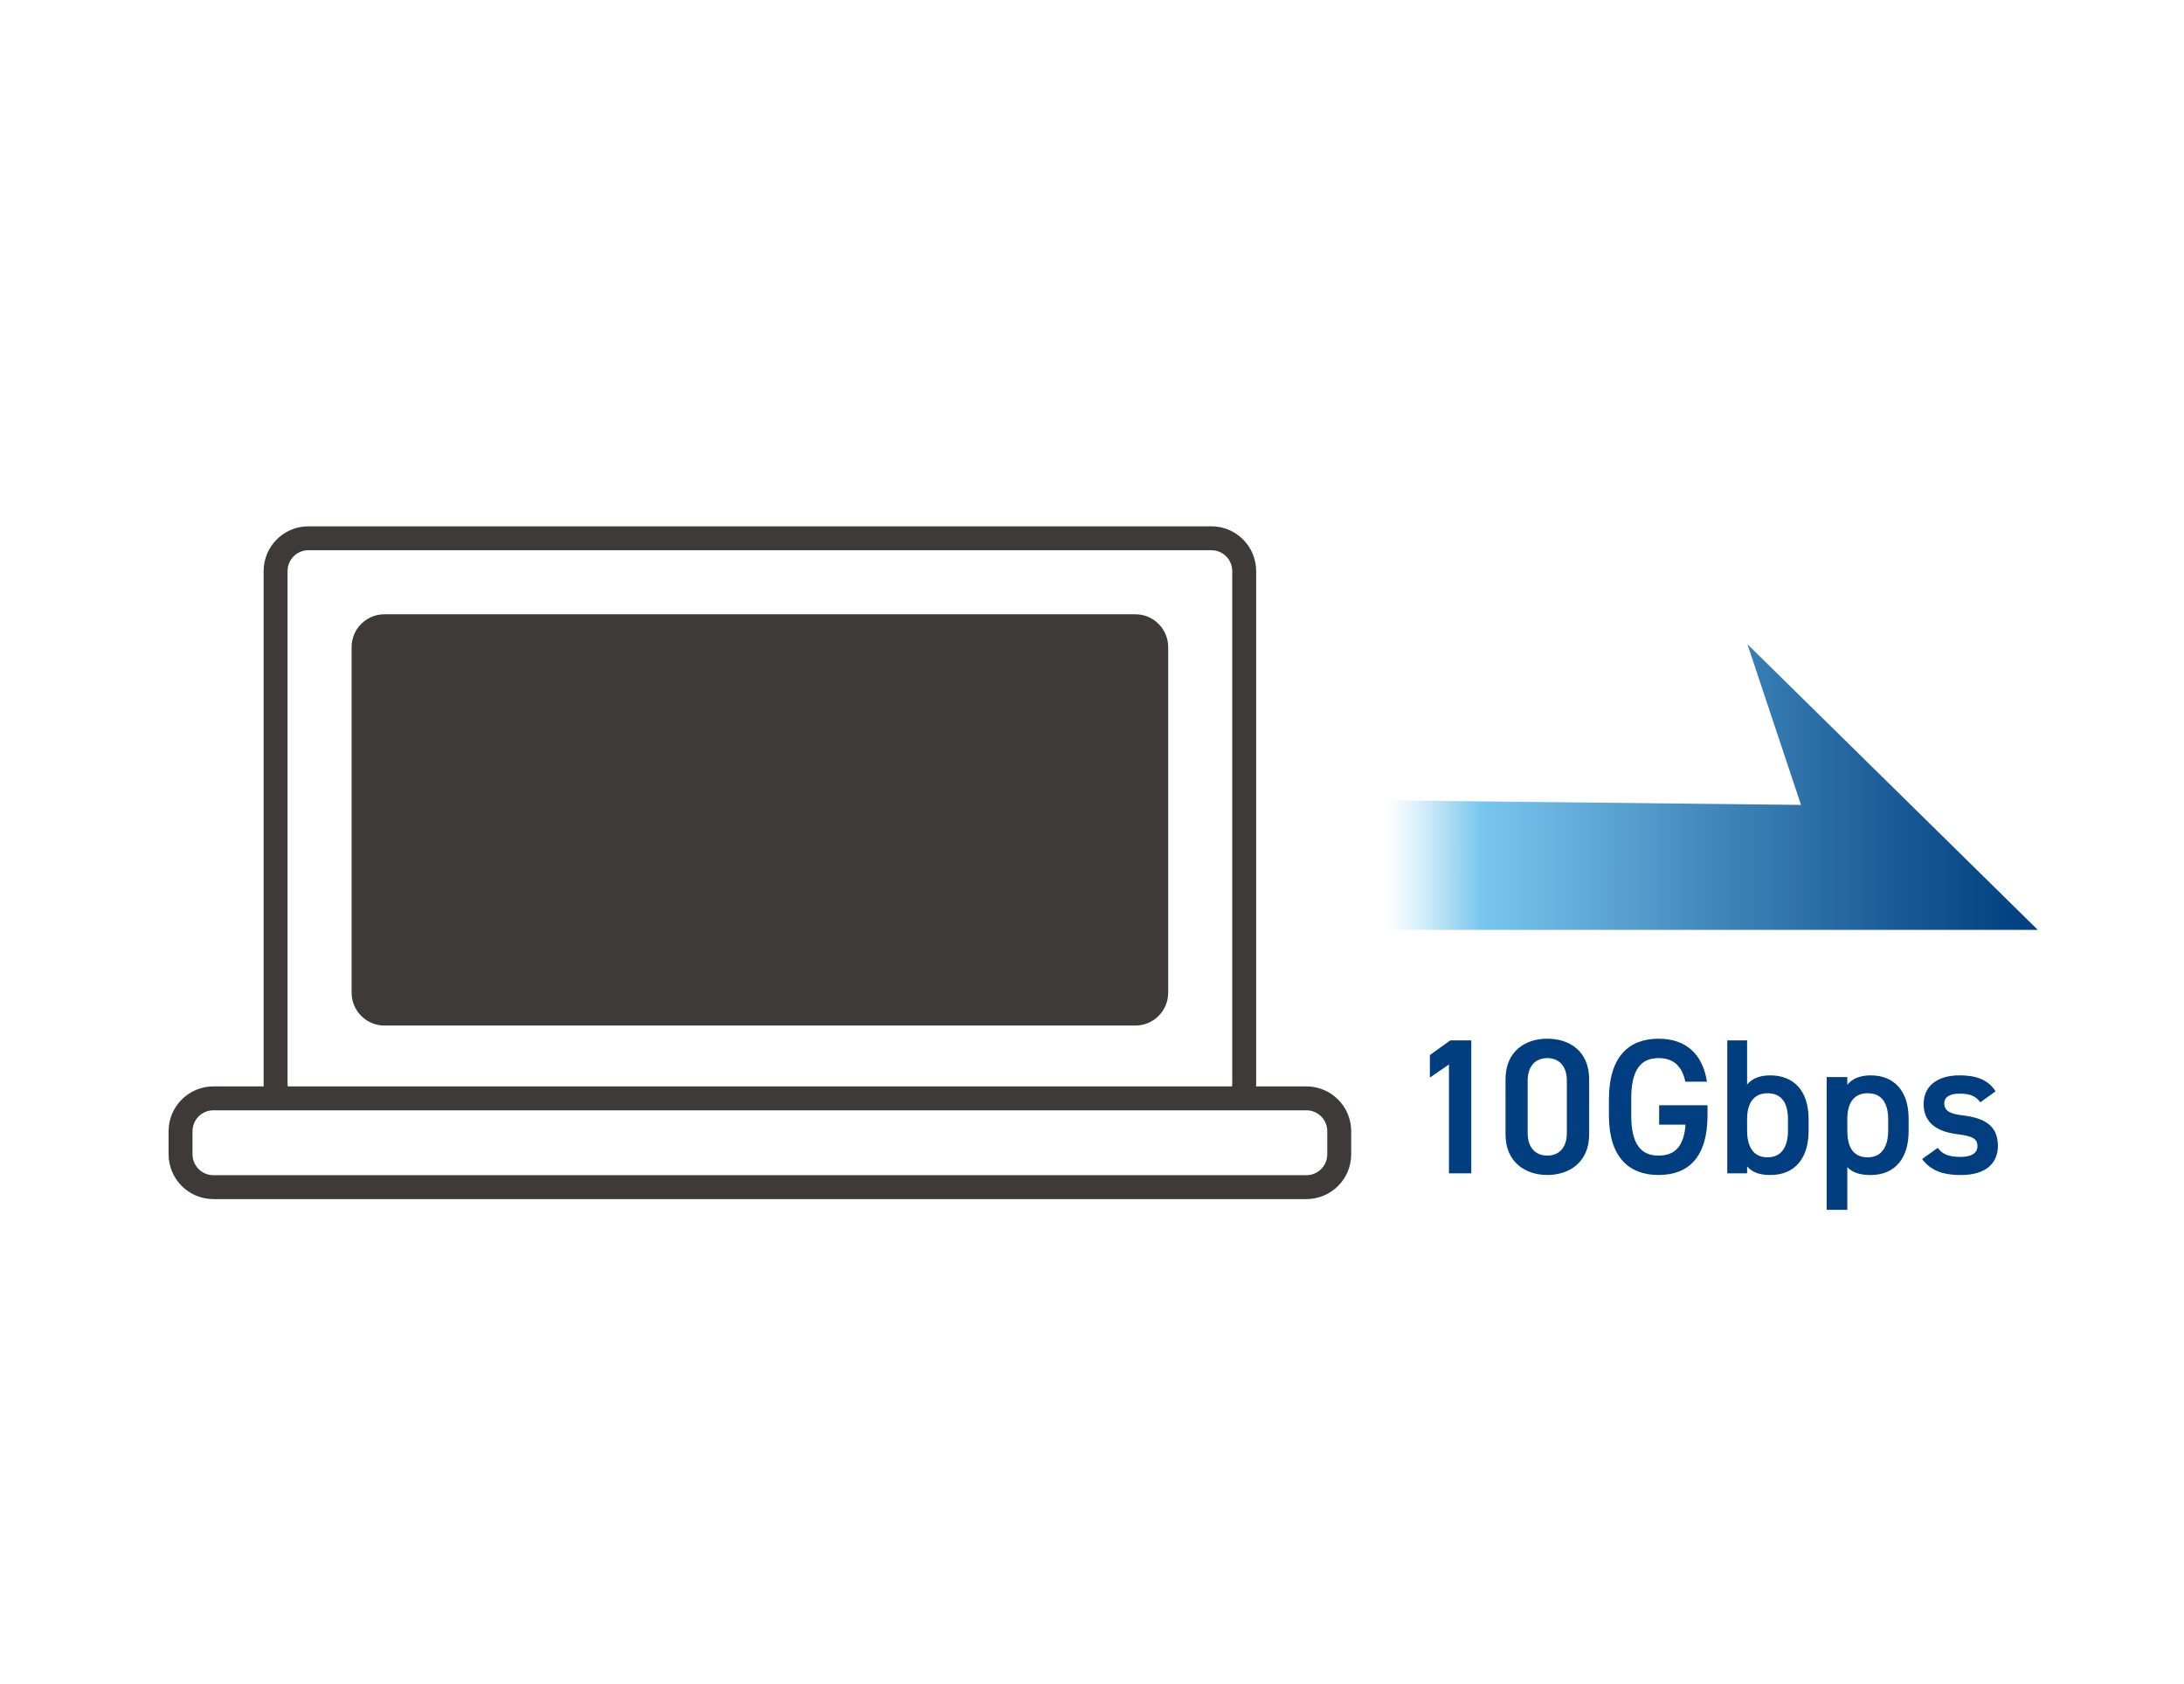 <?xml version="1.0" encoding="utf-8"?>
<!-- Generator: Adobe Illustrator 27.0.0, SVG Export Plug-In . SVG Version: 6.00 Build 0)  -->
<svg version="1.1" id="レイヤー_1" xmlns="http://www.w3.org/2000/svg" xmlns:xlink="http://www.w3.org/1999/xlink" x="0px"
	 y="0px" width="151.321px" height="116.724px" viewBox="0 0 151.321 116.724"
	 style="enable-background:new 0 0 151.321 116.724;" xml:space="preserve">
<style type="text/css">
	.st0{fill:#FFFFFF;}
	.st1{fill:url(#SVGID_1_);}
	.st2{fill:#FFFFFF;stroke:#3E3A39;stroke-width:1.657;stroke-miterlimit:10;}
	.st3{fill:#3E3A39;}
	.st4{fill:#003E7F;}
</style>
<g>
	<rect y="0" class="st0" width="151.321" height="116.724"/>
	<linearGradient id="SVGID_1_" gradientUnits="userSpaceOnUse" x1="141.192" y1="54.541" x2="86.735" y2="54.541">
		<stop  offset="0" style="stop-color:#003E7F"/>
		<stop  offset="0.131" style="stop-color:#11528F"/>
		<stop  offset="0.397" style="stop-color:#3E84B8"/>
		<stop  offset="0.709" style="stop-color:#79C7EE"/>
		<stop  offset="0.724" style="stop-color:#8CCFF0"/>
		<stop  offset="0.774" style="stop-color:#CAE9F8"/>
		<stop  offset="0.811" style="stop-color:#F0F9FD"/>
		<stop  offset="0.831" style="stop-color:#FFFFFF"/>
		<stop  offset="1" style="stop-color:#FFFFFF"/>
	</linearGradient>
	<polygon class="st1" points="86.735,64.44 141.192,64.44 121.072,44.642 124.784,55.779 
		87.026,55.366 	"/>
	<g>
		<path class="st2" d="M83.93,77.39H21.37c-1.257,0-2.276-1.019-2.276-2.276V39.576
			c0-1.257,1.019-2.275,2.276-2.275H83.93c1.257,0,2.276,1.019,2.276,2.275v35.538
			C86.206,76.371,85.187,77.39,83.93,77.39z"/>
		<path class="st2" d="M90.515,82.267H14.786c-1.257,0-2.276-1.019-2.276-2.276v-1.601
			c0-1.257,1.019-2.276,2.276-2.276h75.729c1.257,0,2.275,1.019,2.275,2.276v1.601
			C92.79,81.248,91.771,82.267,90.515,82.267z"/>
		<path class="st3" d="M78.663,71.069H26.637c-1.257,0-2.276-1.019-2.276-2.276V44.844
			c0-1.257,1.019-2.276,2.276-2.276h52.026c1.257,0,2.276,1.019,2.276,2.276
			v23.95C80.939,70.05,79.92,71.069,78.663,71.069z"/>
	</g>
	<g>
		<path class="st4" d="M101.939,81.309h-1.546v-7.543l-1.322,0.908v-1.562l1.415-1.015h1.453
			V81.309z"/>
		<path class="st4" d="M107.21,81.425c-1.537,0-2.898-0.904-2.898-2.812v-3.806
			c0-1.961,1.361-2.826,2.898-2.826c1.536,0,2.896,0.865,2.896,2.812v3.819
			C110.106,80.521,108.746,81.425,107.21,81.425z M107.21,73.325
			c-0.843,0-1.364,0.574-1.364,1.562v3.632c0,0.988,0.521,1.562,1.364,1.562
			c0.828,0,1.35-0.574,1.35-1.562v-3.632
			C108.56,73.899,108.038,73.325,107.21,73.325z"/>
		<path class="st4" d="M118.307,76.592v0.705c0,2.891-1.323,4.128-3.39,4.128
			c-2.055,0-3.441-1.237-3.441-4.128v-1.107c0-2.972,1.387-4.209,3.441-4.209
			c1.866,0,3.056,1.038,3.35,2.978h-1.496c-0.227-1.071-0.814-1.634-1.854-1.634
			c-1.228,0-1.895,0.804-1.895,2.799v1.174c0,1.984,0.667,2.784,1.895,2.784
			c1.173,0,1.76-0.693,1.866-2.146h-1.827v-1.344H118.307z"/>
		<path class="st4" d="M121.05,75.161c0.361-0.439,0.896-0.639,1.604-0.639
			c1.629,0,2.656,1.064,2.656,3.024v0.84c0,1.774-0.867,3.041-2.656,3.041
			c-0.748,0-1.27-0.2-1.604-0.599v0.48h-1.374v-9.212h1.374V75.161z
			 M123.882,78.346v-0.773c0-1.16-0.453-1.813-1.416-1.813
			c-0.922,0-1.402,0.64-1.416,1.733v0.854c0,1.041,0.375,1.854,1.416,1.854
			C123.495,80.201,123.882,79.387,123.882,78.346z"/>
		<path class="st4" d="M132.241,78.413c0,1.734-0.855,3.015-2.633,3.015
			c-0.774,0-1.281-0.188-1.615-0.547v2.959h-1.429V74.638h1.429v0.535
			c0.334-0.412,0.867-0.651,1.629-0.651c1.604,0,2.619,1.077,2.619,2.984V78.413z
			 M130.825,78.346v-0.773c0-1.16-0.469-1.813-1.416-1.813
			c-0.936,0-1.403,0.64-1.416,1.733v0.854c0,1.04,0.334,1.854,1.416,1.854
			C130.424,80.201,130.825,79.387,130.825,78.346z"/>
		<path class="st4" d="M137.21,76.387c-0.321-0.413-0.655-0.6-1.457-0.6
			c-0.602,0-1.043,0.2-1.043,0.68c0,0.56,0.495,0.733,1.27,0.826
			c1.484,0.174,2.446,0.693,2.446,2.105c0,1.228-0.843,2.029-2.565,2.029
			c-1.363,0-2.137-0.374-2.685-1.109l1.081-0.773
			c0.307,0.413,0.707,0.627,1.59,0.627c0.734,0,1.162-0.267,1.162-0.733
			c0-0.546-0.348-0.706-1.39-0.84c-1.269-0.159-2.337-0.692-2.337-2.092
			c0-1.187,0.867-1.987,2.498-1.987c1.096,0,1.964,0.28,2.484,1.107
			L137.21,76.387z"/>
	</g>
</g>
</svg>
